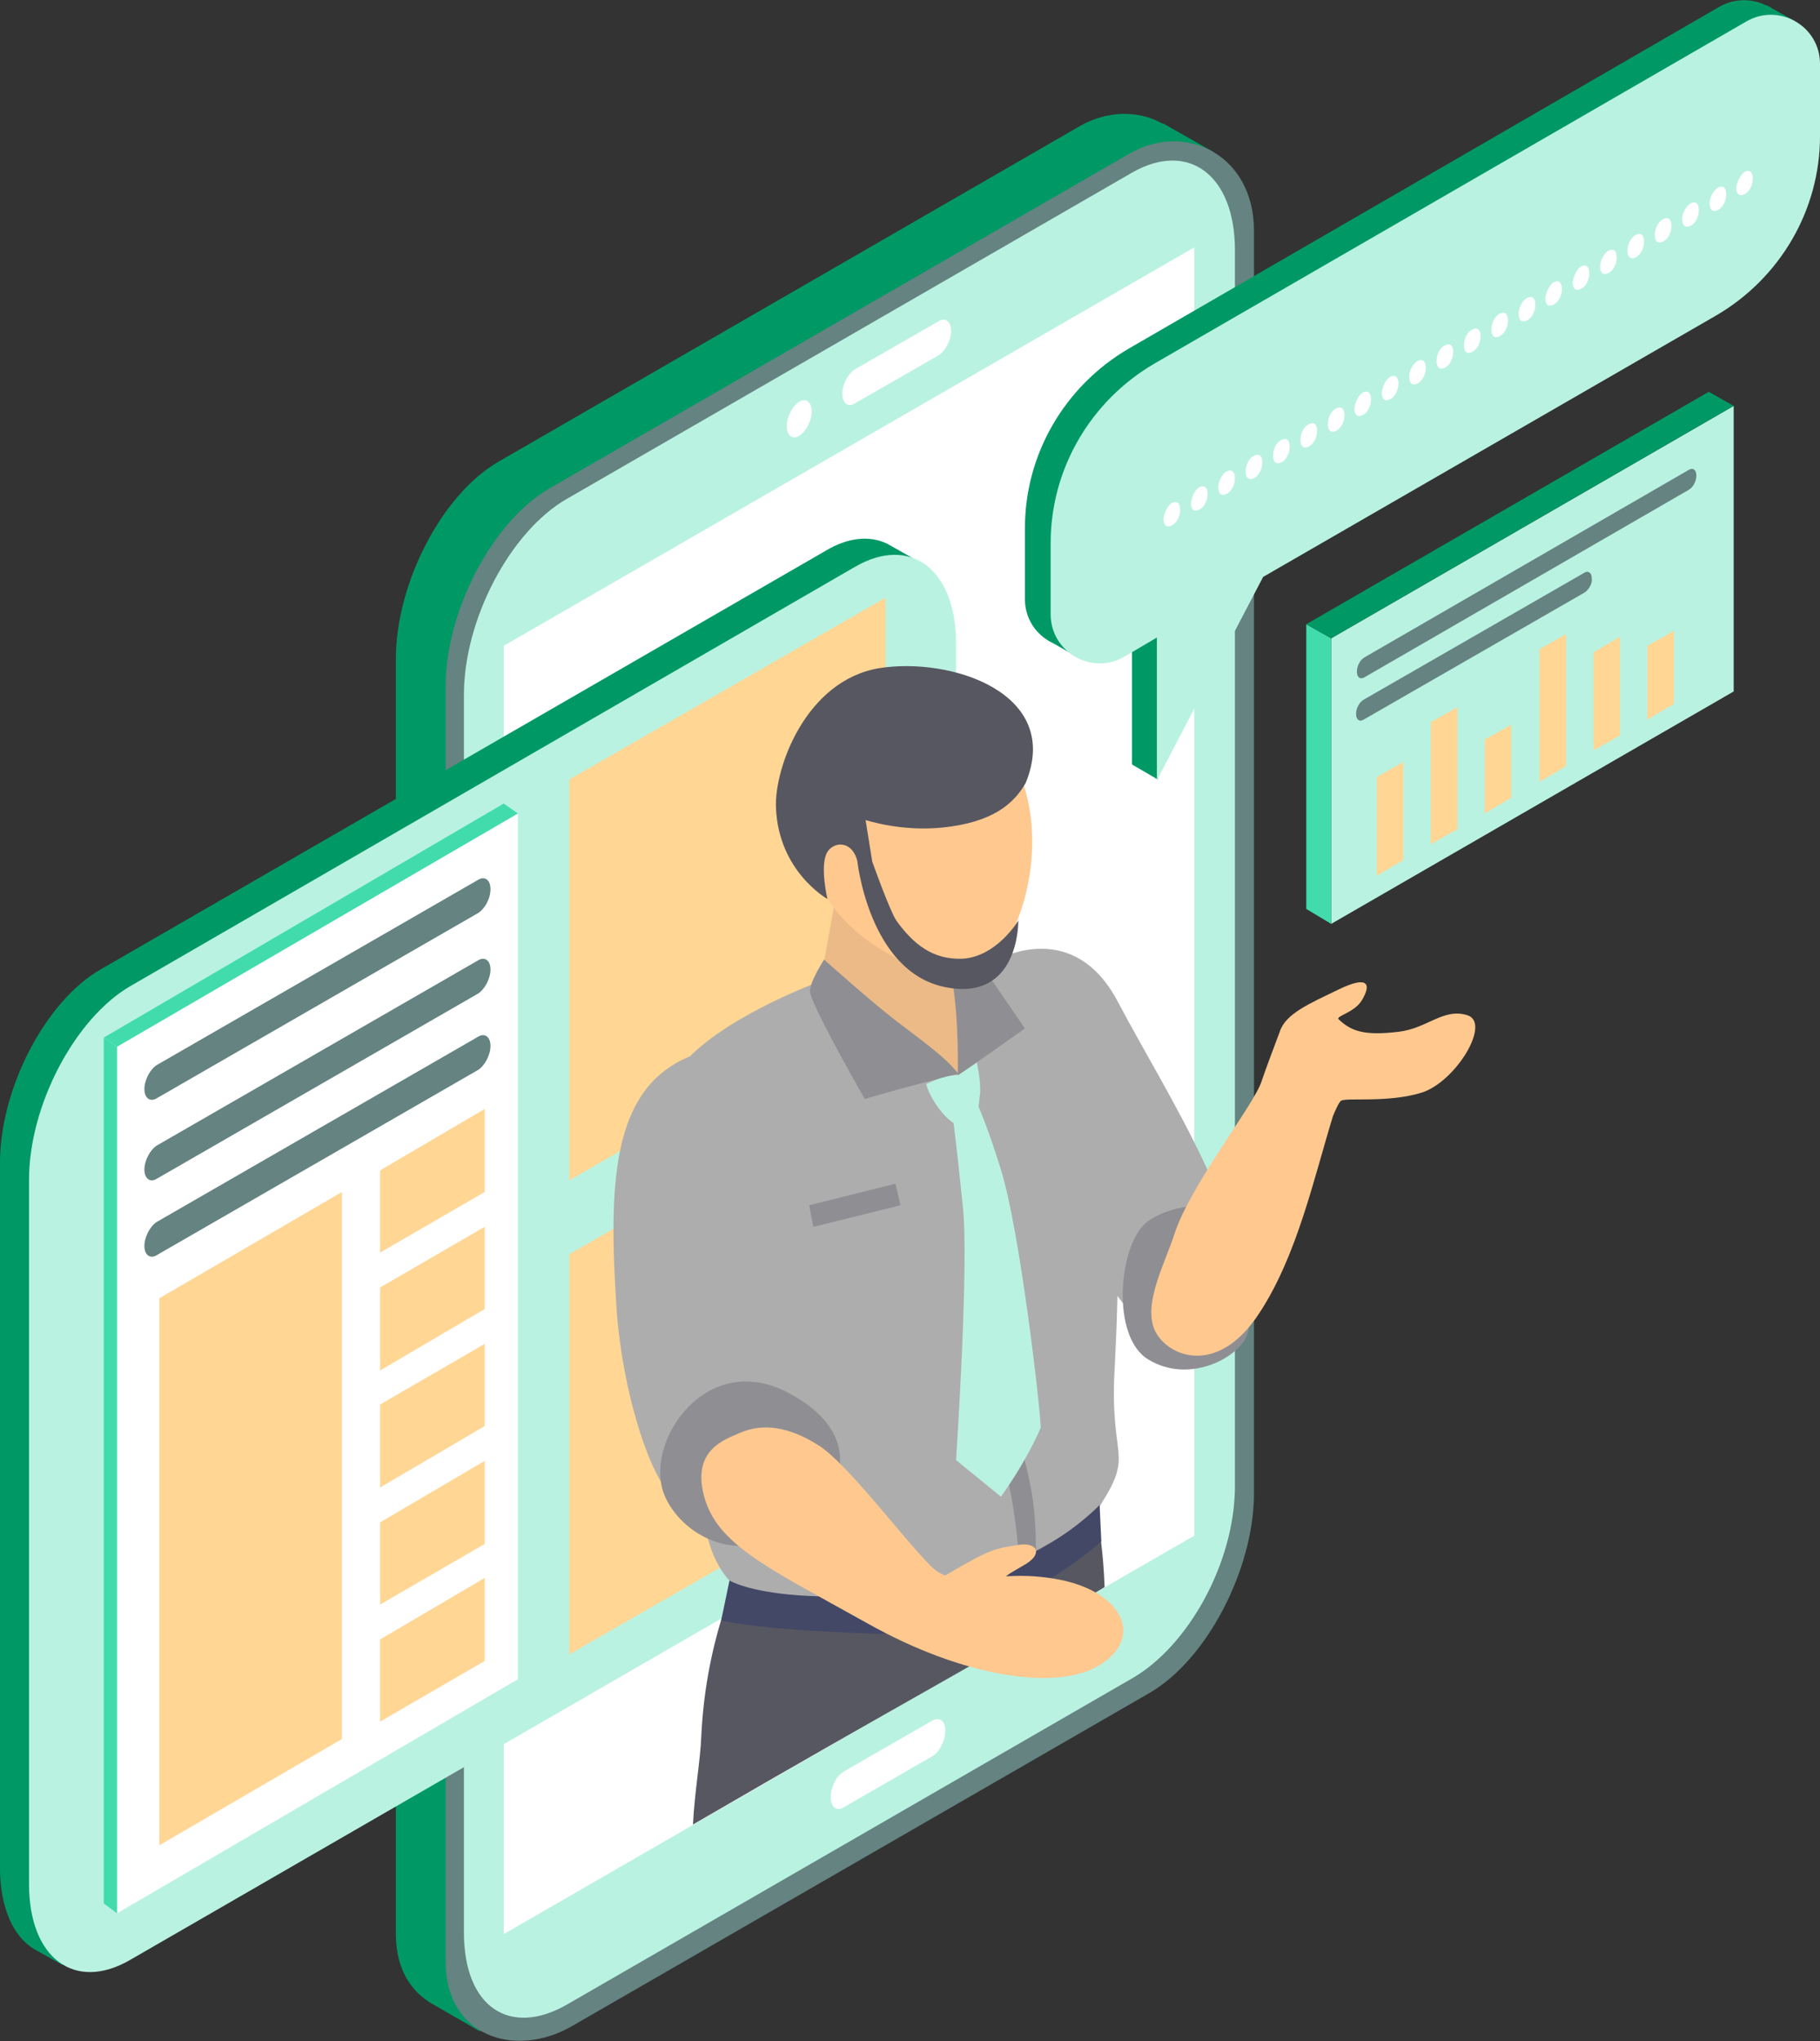 <?xml version="1.0" encoding="utf-8"?>
<!-- Generator: Adobe Illustrator 25.4.0, SVG Export Plug-In . SVG Version: 6.00 Build 0)  -->
<svg version="1.1" id="Layer_1" xmlns="http://www.w3.org/2000/svg" xmlns:xlink="http://www.w3.org/1999/xlink" x="0px" y="0px"
	 viewBox="0 0 219.3 245.9" style="enable-background:new 0 0 219.3 245.9;" xml:space="preserve">
<rect x="0" y="0" width="219.3" height="245.9" fill="#333333" stroke="none"/>
<style type="text/css">
	.st0{fill:#009966;}
	.st1{fill:#648381;}
	.st2{fill:#BAF2E1;}
	.st3{fill:#FFFFFF;}
	.st4{fill:#FFD694;}
	.st5{fill:#ADADAD;}
	.st6{fill:#575761;}
	.st7{fill:#ECBA87;}
	.st8{fill:#FEC88F;}
	.st9{fill:#8F8F93;}
	.st10{fill:#434867;}
	.st11{fill:#42DCAC;}
</style>
<g>
	<g>
		<path class="st0" d="M146.2,18.3l-6-3.4c0,0-0.1,0-0.1,0l-0.2-0.1l0,0c-2.8-1.5-6.5-1.5-9.8,0.4l-70,40.4
			c-6.8,3.9-12.4,14.6-12.4,23.8V233c0,3.9,1.6,6.6,3.9,8.1v0l0,0c0.1,0.1,0.2,0.1,0.3,0.2l5.9,3.4l5.1-4l69.7-40.2
			c6.8-3.9,12.4-14.6,12.4-23.8V24.4c0-1.4-0.2-2.6-0.5-3.7l0.5,0.3L146.2,18.3z"/>
		<path class="st1" d="M138.6,203.9l-69.7,40.2c-6.8,3.9-15.2,1.3-15.2-7.8V82.7c0-9.1,5.6-19.8,12.4-23.8l70-40.4
			c6.8-3.9,15,0.2,15,9.3v152.3C151,189.2,145.4,199.9,138.6,203.9z"/>
		<path class="st2" d="M136.4,202.2l-68.1,39.3c-6.8,3.9-12.4,0.4-12.4-8.7V83.7c0-9.1,5.6-19.7,12.4-23.6l68.1-39.3
			c6.8-3.9,12.4,0.3,12.4,9.3v149.2C148.7,188.3,143.2,198.3,136.4,202.2z"/>
		<polygon class="st3" points="143.9,185 60.7,233 60.7,77.8 143.9,29.8 		"/>
		<path class="st3" d="M97.8,49.6c0,1.1-0.7,2.4-1.5,2.9c-0.8,0.5-1.5,0-1.5-1.2c0-1.1,0.7-2.4,1.5-2.9
			C97.1,47.9,97.8,48.4,97.8,49.6z"/>
		<path class="st3" d="M113.1,42.8L103,48.6c-0.8,0.5-1.5,0-1.5-1.2l0,0c0-1.1,0.7-2.4,1.5-2.9l10.1-5.8c0.8-0.5,1.5,0,1.5,1.2l0,0
			C114.6,41,113.9,42.3,113.1,42.8z"/>
		<path class="st3" d="M112.3,207.3l-10.6,6.1c-0.9,0.5-1.6,1.9-1.6,3.1s0.7,1.8,1.6,1.2l10.6-6.1c0.9-0.5,1.6-1.9,1.6-3.1
			S113.2,206.8,112.3,207.3z"/>
	</g>
	<g>
		<path class="st0" d="M216.2,2.5L213.5,1c-0.2-0.2-0.5-0.3-0.8-0.4l0,0h0c-1.7-0.8-3.7-0.8-5.5,0.2L136,42
			c-7.7,4.5-12.5,12.7-12.5,21.6v8.6c0,2,1,3.7,2.4,4.7l0,0l0,0c0.4,0.3,0.8,0.5,1.2,0.7l2.6,1.5l2.8-1.8l3.9-2.3v17.1l3.1,1.8
			l2.7-10.7l-1.3,0.4l8.4-16l54.5-31.5c7.7-4.5,12.5-12.7,12.5-21.6V5.9c0-0.8-0.2-1.5-0.4-2.2L216.2,2.5z"/>
		<path class="st2" d="M210.4,2.6l-71.3,41.2c-7.7,4.5-12.5,12.7-12.5,21.6V74c0,4.6,5,7.4,8.9,5.1l3.9-2.3V94l12.8-24.5L206.8,38
			c7.7-4.5,12.5-12.7,12.5-21.6V7.7C219.3,3.1,214.3,0.3,210.4,2.6z"/>
		<g>
			<path class="st3" d="M141.2,60.6c0.6-0.3,1,0,1,0.8c0,0.8-0.4,1.6-1,1.9c-0.6,0.3-1,0-1-0.8C140.3,61.7,140.7,60.9,141.2,60.6z"
				/>
			<path class="st3" d="M144.5,58.7c0.6-0.3,1,0,1,0.8c0,0.8-0.4,1.6-1,1.9c-0.6,0.3-1,0-1-0.8C143.6,59.8,144,59,144.5,58.7z"/>
			<path class="st3" d="M147.8,56.8c0.6-0.3,1,0,1,0.8c0,0.8-0.4,1.6-1,1.9c-0.6,0.3-1,0-1-0.8C146.8,57.9,147.3,57.1,147.8,56.8z"
				/>
			<path class="st3" d="M151.1,54.9c0.6-0.3,1,0,1,0.8c0,0.8-0.4,1.6-1,1.9c-0.6,0.3-1,0-1-0.8C150.1,56,150.5,55.2,151.1,54.9z"/>
			<path class="st3" d="M154.4,53c0.6-0.3,1,0,1,0.8c0,0.8-0.4,1.6-1,1.9c-0.6,0.3-1,0-1-0.8C153.4,54.1,153.8,53.3,154.4,53z"/>
			<path class="st3" d="M157.7,51.1c0.6-0.3,1,0,1,0.8c0,0.8-0.4,1.6-1,1.9c-0.6,0.3-1,0-1-0.8C156.7,52.2,157.1,51.4,157.7,51.1z"
				/>
			<path class="st3" d="M161,49.2c0.6-0.3,1,0,1,0.8c0,0.8-0.4,1.6-1,1.9c-0.6,0.3-1,0-1-0.8C160,50.3,160.4,49.5,161,49.2z"/>
			<path class="st3" d="M164.2,47.3c0.6-0.3,1,0,1,0.8c0,0.8-0.4,1.6-1,1.9c-0.6,0.3-1,0-1-0.8C163.3,48.4,163.7,47.6,164.2,47.3z"
				/>
			<path class="st3" d="M167.5,45.4c0.6-0.3,1,0,1,0.8c0,0.8-0.4,1.6-1,1.9c-0.6,0.3-1,0-1-0.8C166.6,46.5,167,45.7,167.5,45.4z"/>
			<path class="st3" d="M170.8,43.5c0.6-0.3,1,0,1,0.8c0,0.8-0.4,1.6-1,1.9c-0.6,0.3-1,0-1-0.8C169.8,44.6,170.3,43.8,170.8,43.5z"
				/>
			<path class="st3" d="M174.1,41.6c0.6-0.3,1,0,1,0.8c0,0.8-0.4,1.6-1,1.9c-0.6,0.3-1,0-1-0.8C173.1,42.7,173.5,41.9,174.1,41.6z"
				/>
			<path class="st3" d="M177.4,39.7c0.6-0.3,1,0,1,0.8c0,0.8-0.4,1.6-1,1.9c-0.6,0.3-1,0-1-0.8C176.4,40.8,176.8,40,177.4,39.7z"/>
			<path class="st3" d="M180.7,37.8c0.6-0.3,1,0,1,0.8c0,0.8-0.4,1.6-1,1.9c-0.6,0.3-1,0-1-0.8C179.7,39,180.1,38.1,180.7,37.8z"/>
			<path class="st3" d="M184,35.9c0.6-0.3,1,0,1,0.8c0,0.8-0.4,1.6-1,1.9c-0.6,0.3-1,0-1-0.8C183,37.1,183.4,36.2,184,35.9z"/>
			<path class="st3" d="M187.2,34c0.6-0.3,1,0,1,0.8c0,0.8-0.4,1.6-1,1.9c-0.6,0.3-1,0-1-0.8C186.3,35.2,186.7,34.3,187.2,34z"/>
			<path class="st3" d="M190.5,32.1c0.6-0.3,1,0,1,0.8c0,0.8-0.4,1.6-1,1.9c-0.6,0.3-1,0-1-0.8C189.6,33.3,190,32.4,190.5,32.1z"/>
			<path class="st3" d="M193.8,30.2c0.6-0.3,1,0,1,0.8c0,0.8-0.4,1.6-1,1.9c-0.6,0.3-1,0-1-0.8C192.8,31.4,193.3,30.5,193.8,30.2z"
				/>
			<path class="st3" d="M197.1,28.3c0.6-0.3,1,0,1,0.8c0,0.8-0.4,1.6-1,1.9c-0.6,0.3-1,0-1-0.8C196.1,29.5,196.5,28.6,197.1,28.3z"
				/>
			<path class="st3" d="M200.4,26.4c0.6-0.3,1,0,1,0.8c0,0.8-0.4,1.6-1,1.9c-0.6,0.3-1,0-1-0.8C199.4,27.6,199.8,26.7,200.4,26.4z"
				/>
			<path class="st3" d="M203.7,24.5c0.6-0.3,1,0,1,0.8c0,0.8-0.4,1.6-1,1.9c-0.6,0.3-1,0-1-0.8C202.7,25.7,203.1,24.9,203.7,24.5z"
				/>
			<path class="st3" d="M207,22.6c0.6-0.3,1,0,1,0.8c0,0.8-0.4,1.6-1,1.9c-0.6,0.3-1,0-1-0.8C206,23.8,206.4,23,207,22.6z"/>
			<path class="st3" d="M210.2,20.7c0.6-0.3,1,0,1,0.8c0,0.8-0.4,1.6-1,1.9c-0.6,0.3-1,0-1-0.8C209.3,21.9,209.7,21.1,210.2,20.7z"
				/>
		</g>
	</g>
	<g>
		<g>
			<path class="st0" d="M110.3,68.8l1.2-0.7l-4.6-2.6l0,0c-2.1-1-4.7-0.8-7.5,0.9l-87.3,50.4C5.5,120.6,0,131.1,0,140.1V225
				c0,4.8,1.6,8.3,4.1,9.8l0,0l3.4,1.9l2-1.4c0.9-0.2,1.7-0.6,2.6-1.1l87.3-50.4c6.7-3.9,12.2-14.4,12.2-23.3V75.6
				C111.7,72.8,111.2,70.6,110.3,68.8z"/>
			<path class="st2" d="M103,185.7l-87.3,50.4C9,240,3.5,235.9,3.5,227v-84.9c0-8.9,5.5-19.4,12.2-23.3L103,68.3
				c6.7-3.9,12.2,0.3,12.2,9.2v84.9C115.2,171.4,109.7,181.9,103,185.7z"/>
		</g>
		<polygon class="st4" points="106.7,120.2 68.6,142.2 68.6,93.9 106.7,72 		"/>
		<polygon class="st4" points="106.7,177.4 68.6,199.3 68.6,151.1 106.7,129.1 		"/>
	</g>
	<g>
		<g>
			<path class="st5" d="M134.7,120.7c6.1,11.5,16.5,27.2,14.9,37.8c-6.6-2.1-7.3-2.7-11,2.5c-4.8-5.2-14.9-20.5-14.9-20.5l-3.2-25.1
				C120.6,115.5,129.4,110.6,134.7,120.7z"/>
			<path class="st6" d="M83.5,219.8c26.5-15.4,33.5-18.9,49.6-28.6c-0.3-8.1-1.9-13-1.9-13s-34.5-10.4-33.5-3c0,0-12.2,12.6-13.2,34
				C84.4,212,83.7,215.8,83.5,219.8z"/>
			<path class="st5" d="M85.2,175.5c2.2-11.1-4.7-26-3.8-38.9c1.1-3.7-1.2-6.4,1.5-9.1c5.2-5.4,16-9.3,16-9.3l17.5-0.3
				c0,0,2.6-5.3,8.1,0c11.7,11.2,10.4,35.1,9.8,47.1c-0.6,11,2.4,9.9-1.7,16.3c-2.4,3.7-25.8,16.8-40.2,12
				C82.7,190.1,84.8,177.5,85.2,175.5z"/>
			<g>
				<path class="st7" d="M114.4,115.4l1.6,9.2c0,0,1,3.4-0.5,6.1c-3.6-1.1-7.2-2.2-10.5-4c-4-2.1-6.7-5.3-6.7-5.3l2.8-15.6
					L114.4,115.4z"/>
				<path class="st8" d="M99.5,88.5c3.8-4.8,14.7-8.9,21.7,1.6c7.4,11,0.4,29-6.1,27.9c-3.6-0.6-11.9-3.9-15.4-9.8
					C95.7,101.7,96.6,92.3,99.5,88.5z"/>
			</g>
			<path class="st5" d="M94.4,176.6c-0.6,1.3-2.5,3.9-5.6,5.2c-3.5,1.8-3.2-0.7-7.5-1.3c-2.6-1.7-6.2-11.9-7-22.7
				c-1-15.2-0.6-26.4,8.5-30.4c5-2.2,9.3,10.3,10.8,16.8c1.1,4.7,3.8,18.3,3.3,26.8C96.8,174.1,95.1,174.8,94.4,176.6z"/>
			<path class="st9" d="M122.8,173.5c0,0,1.1,3.6,1.6,6.8c0.5,3.3,0.4,6.6,0.4,6.6l-2,1.1c0,0-0.3-4.9-1.2-9c-1-4.5-1.6-7.4-1.6-7.4
				L122.8,173.5z"/>
			<path class="st9" d="M118.7,116.9l4.8,7l-8.1,5.7c0,0,0.2-6.7-0.7-11.7C116.7,118.6,118.3,117.3,118.7,116.9z"/>
			<path class="st9" d="M99.3,115.6c0,0,5.7,5.1,8.7,7.4s6,4.4,7.5,6.4c-5.7,1.3-11.3,3-11.3,3s-6.7-11.7-6.6-13
				C97.6,118.2,99.3,115.6,99.3,115.6z"/>
			<path class="st9" d="M79.7,178.9c-1.3-6.3,5.9-16.1,15.3-11.1c11.5,6.1,4.1,14.9,1.2,16.5C86.9,189.6,80.4,182.9,79.7,178.9z"/>
			<path class="st9" d="M147.9,145.4c-0.4-0.3-6.4-0.8-9.8,1.9c-3.3,2.7-4.3,13.8,0.3,16.5c4.8,2.9,10.6-0.1,11.8-2.8
				C151.8,157.3,147.9,145.4,147.9,145.4z"/>
			<path class="st6" d="M113.5,99.7c6.1-0.6,8.7-2.9,10.1-5.4c4.4-10.8-9-15.2-17.7-13.8C97.1,82,93.3,92.5,93.5,97.3
				c0.3,7.7,6.2,11,6.2,11s-0.9-3.8-0.1-5.5c0.7-1.4,3-1.7,3.7,0.9c0,0,1.4,13.3,10.5,15.2s8.9-8,8.9-8s-2.6,4.4-6.8,4.6
				c-3.5,0.1-5.8-1.7-7.9-4.6c-0.8-1.2-2.9-7.1-2.9-7.1l-0.8-5C104.4,98.8,108.5,100.2,113.5,99.7z"/>
			<path class="st10" d="M132.5,181.3l0.2,4.4c0,0-12.8,11.6-27.5,11.1s-18.3-1.6-18.3-1.6l1-4.8c0,0,4.5,2.9,20.2,1.6
				C123.8,190.7,132.5,181.3,132.5,181.3z"/>
			<polygon class="st9" points="107.9,142.6 108.5,145.2 98,147.8 97.5,145.2 			"/>
		</g>
		<path class="st8" d="M141.5,148.7c1.9-5.9,9.6-15.6,10.5-18.4c0.5-1.5,1.6-4.4,2.2-6c0.7-2.2,3.6-3.4,7.1-5.1s4-0.7,2.8,1.3
			c-0.9,1.5-3.2,1.9-2.8,2.3c1.5,1.4,3,2,7.2,1.5c3.5-0.4,5.4-2.9,8.3-2c2.9,0.9-1.3,7.9-5.4,9.3c-4.1,1.3-9.1,0.6-9.8,1
			c-0.3,0.2-0.8,1.4-1,1.9c-2.3,7.5-4.3,16.7-8.8,23.6c-5.2,8.1-11.6,5.2-12.8,1.8C137.9,156.7,140.4,152.1,141.5,148.7z"/>
		<path class="st8" d="M127.1,190.2c-2.3-0.4-4.2-0.4-5.9-0.3c0.5-0.4,1.1-0.7,2.1-1.3c2.4-1.3,1.8-2.8-0.5-2.5
			c-2.3,0.4-2.9,0.3-6.3,2.2c-1.1,0.6-1.9,1.1-2.6,1.5c-0.6-0.2-1.2-0.6-1.8-1.2c-3.3-3.3-10-12.3-13.5-14.5
			c-3.5-2.2-6.6-2.7-9.4-1.5c-1.8,0.8-5.8,2-4.4,7.5c1.5,6,7.8,8.8,19.6,15.4c11.7,6.6,23.3,8.4,28.4,4.9
			C137.9,197,135,191.5,127.1,190.2z"/>
		<path class="st2" d="M120.6,140.9c-1.2-3.9-2.1-6.2-2.7-7.6c0.1-0.5,0.1-1,0.2-1.6c0.1-1.5-0.4-3.7-0.4-3.7s-1.3,0.9-2.2,1.5
			c-1.8,0-3.9,1.1-3.9,1.1s0.3,1.3,1.5,2.9c0.6,0.8,1.2,1.4,1.8,1.8c0.3,2.3,0.7,6,1.1,9.9c0.8,6.8-0.8,30.7-0.8,30.7l5.4,4.4
			c0,0,2.9-3.9,4.8-8.3C125.4,170,122.9,148.2,120.6,140.9z"/>
	</g>
	<g>
		<polygon class="st2" points="208.9,83.3 160.4,111.3 160.4,76.9 208.9,48.9 		"/>
		<polygon class="st11" points="160.4,76.9 157.4,75.2 157.4,109.5 160.4,111.3 		"/>
		<polygon class="st0" points="208.9,48.9 205.9,47.2 157.4,75.2 160.4,76.9 		"/>
		<g>
			<path class="st1" d="M203.5,59l-39.1,22.6c-0.5,0.3-0.9,0-0.9-0.7l0,0c0-0.7,0.4-1.4,0.9-1.7l39.1-22.6c0.5-0.3,0.9,0,0.9,0.7
				l0,0C204.4,58,204,58.7,203.5,59z"/>
			<path class="st1" d="M190.9,71.4l-26.6,15.3c-0.5,0.3-0.9,0-0.9-0.7l0,0c0-0.7,0.4-1.4,0.9-1.7L190.9,69c0.5-0.3,0.9,0,0.9,0.7
				l0,0C191.9,70.3,191.4,71.1,190.9,71.4z"/>
			<polygon class="st4" points="169.1,103.6 165.9,105.5 165.9,93.6 169.1,91.8 			"/>
			<polygon class="st4" points="175.6,99.9 172.4,101.7 172.4,87 175.6,85.2 			"/>
			<polygon class="st4" points="182.1,96.1 178.9,98 178.9,89.1 182.1,87.3 			"/>
			<polygon class="st4" points="188.7,92.3 185.5,94.2 185.5,78.2 188.7,76.4 			"/>
			<polygon class="st4" points="195.2,88.6 192,90.4 192,78.6 195.2,76.7 			"/>
			<polygon class="st4" points="201.7,84.8 198.5,86.7 198.5,77.8 201.7,76 			"/>
		</g>
	</g>
	<g>
		<polygon class="st3" points="62.4,202.3 14.1,230.5 14.1,126.1 62.4,98 		"/>
		<polygon class="st4" points="41.2,143.6 19.2,156.4 19.2,222.3 41.2,209.5 		"/>
		<polygon class="st4" points="45.8,141 45.8,150.9 58.4,143.6 58.4,133.6 		"/>
		<polygon class="st4" points="45.8,155.1 45.8,165.1 58.4,157.7 58.4,147.8 		"/>
		<polygon class="st4" points="45.8,169.2 45.8,179.2 58.4,171.8 58.4,161.9 		"/>
		<polygon class="st4" points="45.8,183.4 45.8,193.3 58.4,186 58.4,176 		"/>
		<polygon class="st4" points="45.8,197.5 45.8,207.4 58.4,200.1 58.4,190.1 		"/>
		<path class="st1" d="M57.6,110l-38.7,22.3c-0.8,0.5-1.5,0-1.5-1.1l0,0c0-1.1,0.7-2.4,1.5-2.9L57.6,106c0.8-0.5,1.5,0,1.5,1.1l0,0
			C59.1,108.3,58.4,109.5,57.6,110z"/>
		<path class="st1" d="M57.6,119.7L18.9,142c-0.8,0.5-1.5,0-1.5-1.1l0,0c0-1.1,0.7-2.4,1.5-2.9l38.7-22.3c0.8-0.5,1.5,0,1.5,1.1l0,0
			C59.1,117.9,58.4,119.2,57.6,119.7z"/>
		<path class="st1" d="M57.6,128.9l-38.7,22.3c-0.8,0.5-1.5,0-1.5-1.1l0,0c0-1.1,0.7-2.4,1.5-2.9l38.7-22.3c0.8-0.5,1.5,0,1.5,1.1
			l0,0C59.1,127.1,58.4,128.4,57.6,128.9z"/>
		<polygon class="st11" points="14.1,230.5 12.5,229.3 12.5,125 14.1,126.1 		"/>
		<polygon class="st11" points="62.4,98 60.7,96.8 12.5,125 14.1,126.1 		"/>
	</g>
</g>
</svg>
